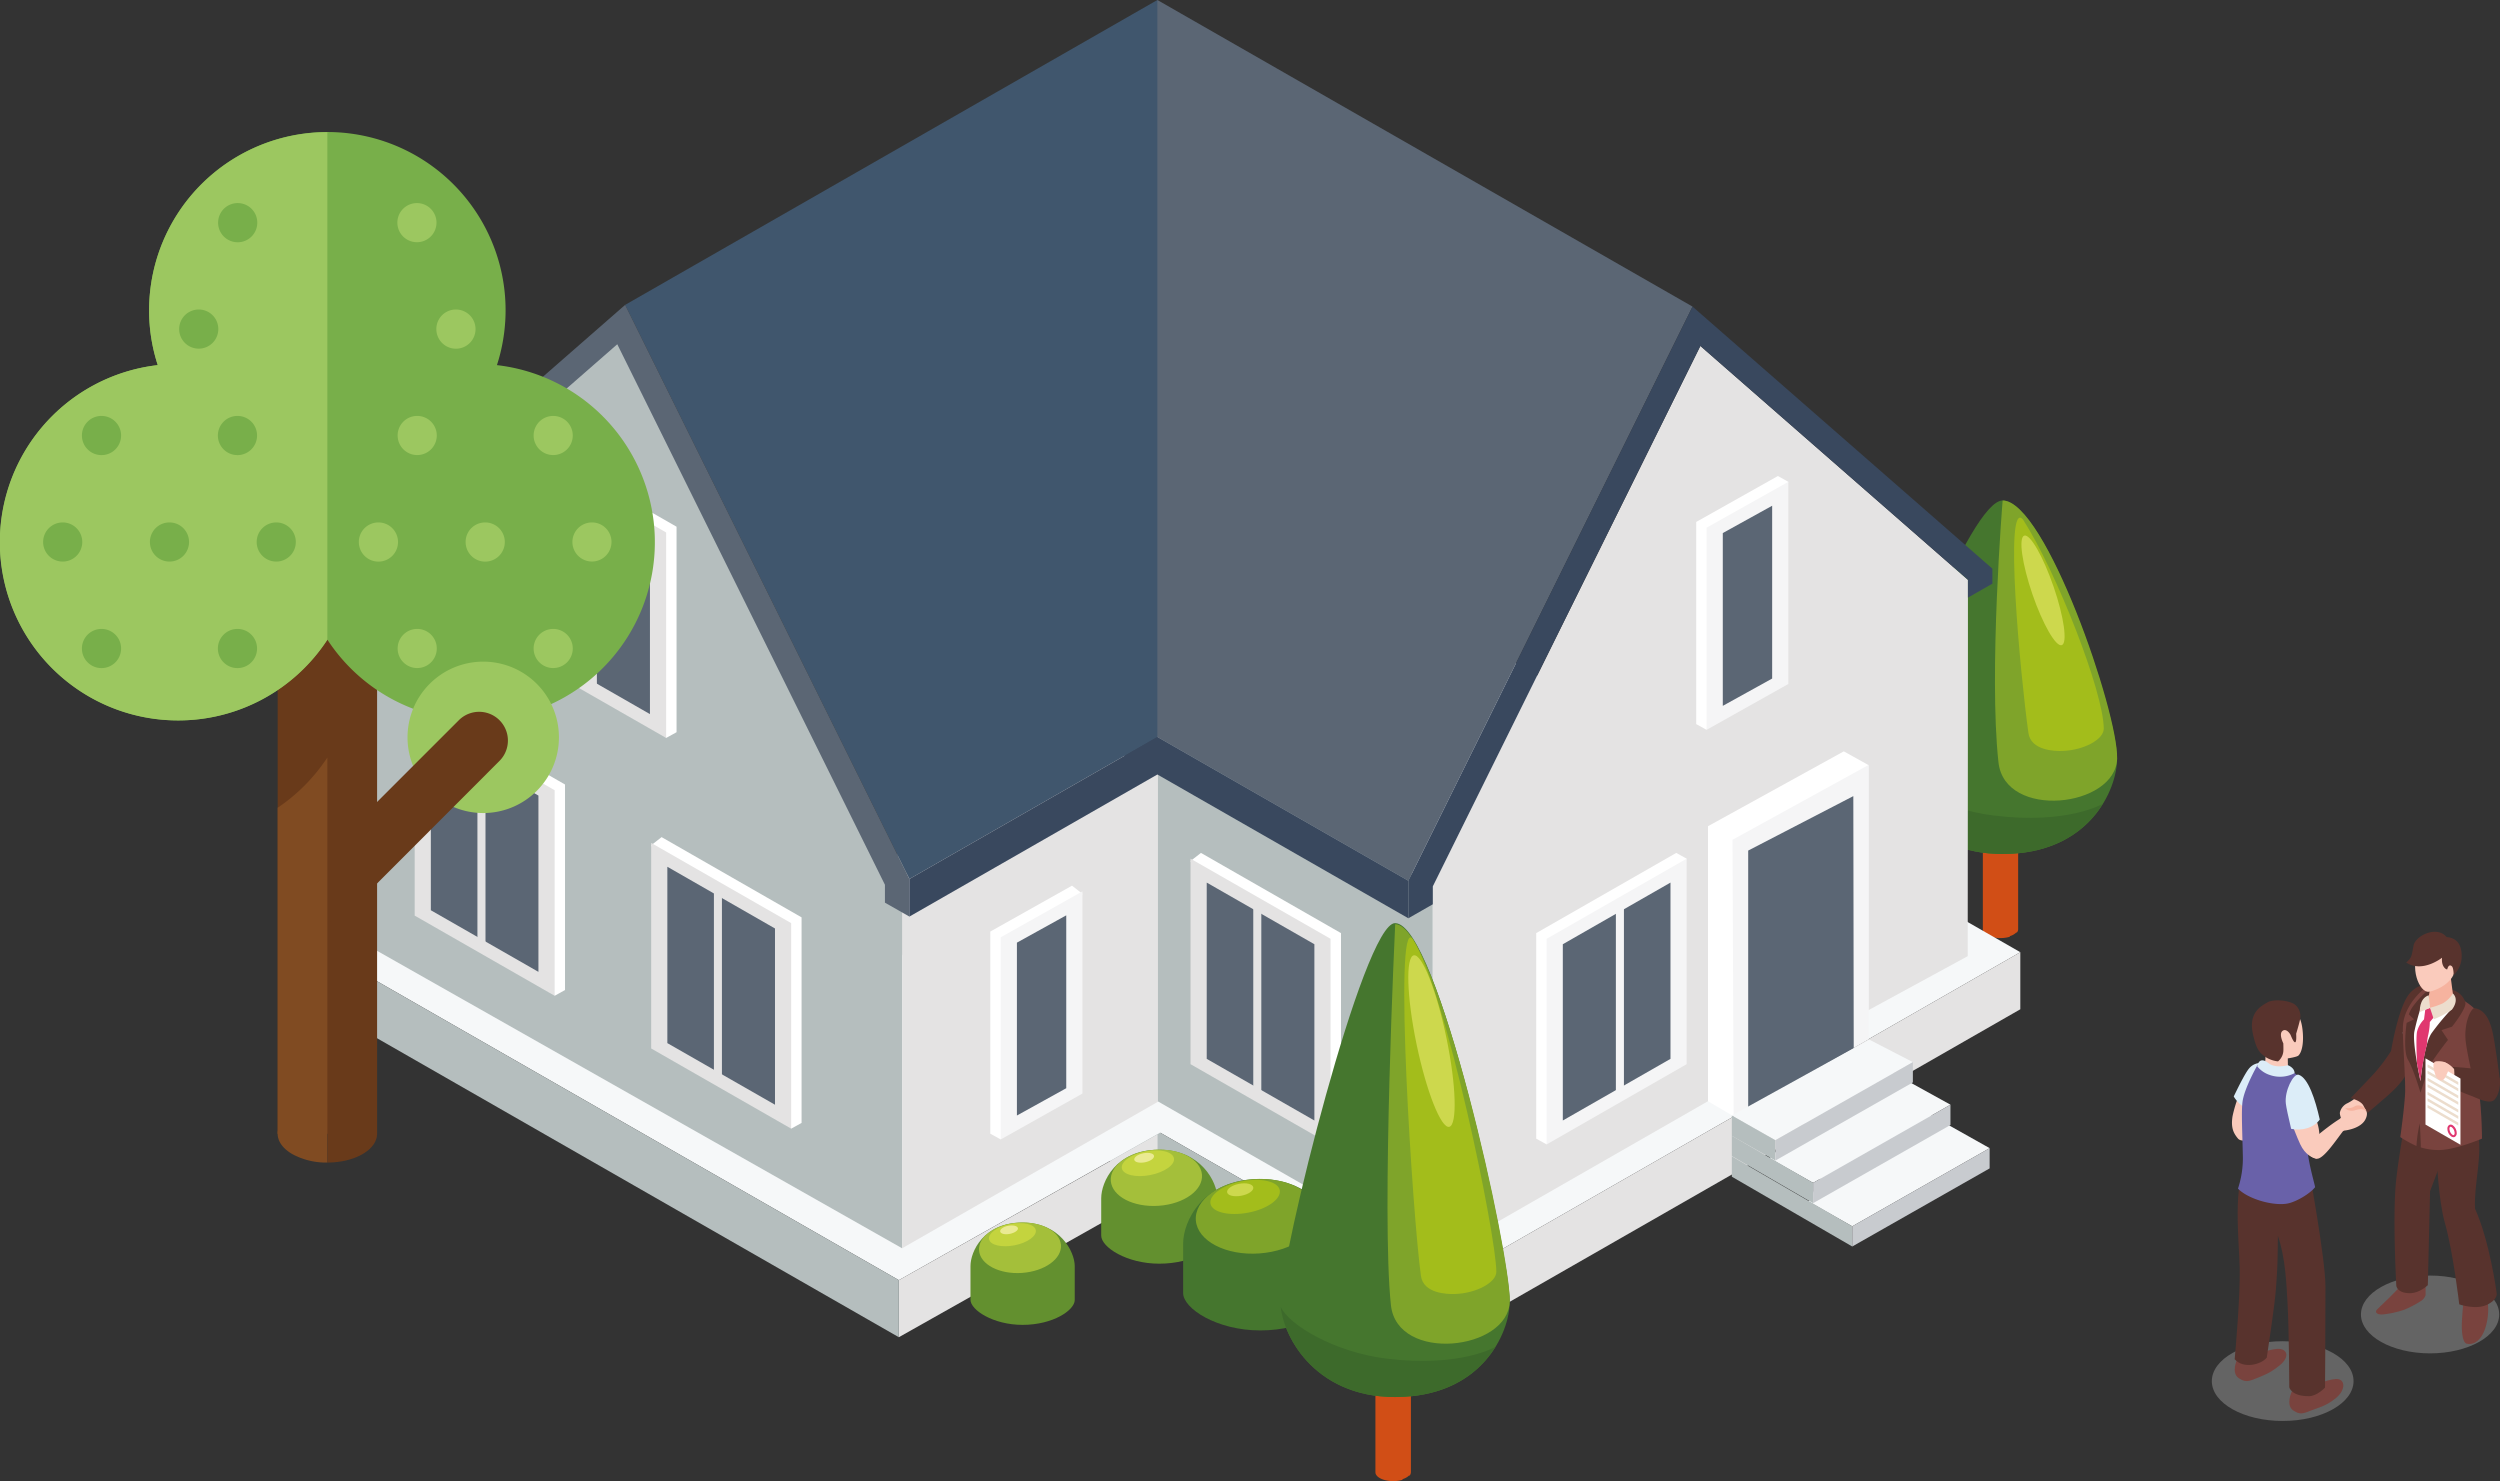 <svg xmlns="http://www.w3.org/2000/svg" viewBox="0 0 994.04 588.92"><rect x="0" y="0" width="994.04" height="588.92" fill="#333333" stroke="none"/><defs><style>.cls-1{isolation:isolate;}.cls-2{fill:#a1a1a1;opacity:0.44;mix-blend-mode:multiply;}.cls-3{fill:#facbbc;}.cls-4{fill:#58332d;}.cls-5{fill:#eaebf7;}.cls-6{fill:#79433e;}.cls-7{fill:#f6b39f;}.cls-8{fill:#fff;}.cls-9{fill:#e0376f;}.cls-10{fill:#ecddcd;}.cls-11{fill:#dcedf8;}.cls-12{fill:#6961a9;}.cls-13{fill:#d14e16;}.cls-14{fill:#45762e;}.cls-15{fill:#7fa42a;}.cls-16{fill:#a3bd1b;}.cls-17{fill:#3d6a2b;}.cls-18{fill:#cdd84d;}.cls-19{fill:#e4e3e3;}.cls-20{fill:#5b6674;}.cls-21{fill:#f6f8f9;}.cls-22{fill:#b5bebe;}.cls-23{fill:#39485e;}.cls-24{fill:#f5f5f6;}.cls-25{fill:#c8cbcf;}.cls-26{fill:#63902f;}.cls-27{fill:#a4bf3a;}.cls-28{fill:#c4d43e;}.cls-29{fill:#eaea92;}.cls-30{fill:#40566d;}.cls-31{fill:#693a1a;}.cls-32{fill:#804b22;}.cls-33{fill:#78af4a;}.cls-34{fill:#9cc760;}</style></defs><g class="cls-1"><g id="Capa_2" data-name="Capa 2"><g id="Layer_1" data-name="Layer 1"><path class="cls-2" d="M907.64,533.29c-15.57,0-28.18,7.11-28.18,15.87S892.07,565,907.64,565s28.17-7.1,28.17-15.85S923.2,533.29,907.64,533.29Z"></path><ellipse class="cls-2" cx="966.24" cy="522.65" rx="27.49" ry="15.47"></ellipse><path class="cls-3" d="M937.05,436.17a16.64,16.64,0,0,1-3.6,2.45,5.34,5.34,0,0,0-3.08,3.8c-.1,1.36,1.34,4.65,2.37,5.06s4.62-1.13,5.24-2.36a25.32,25.32,0,0,1,3.6-4.73C942.71,439.26,939.83,435.76,937.05,436.17Z"></path><path class="cls-4" d="M958.7,394.36c-4.53,4.32-7.3,19.74-8,23.58a70.4,70.4,0,0,1-7.17,9.4c-2.26,2.4-8.87,9.32-8.87,9.32s4,.88,5.07,2.94,1.65,2.9,1.65,2.9,4.82-4.07,8.08-6.94c10.79-9.46,8.58-14.09,10.36-18.54,2.09-5.22,5.19-24.65,5.19-24.65S962.88,390.36,958.7,394.36Z"></path><path class="cls-5" d="M960.89,397.88c-4.6,4.53-5.49,12.95-5.49,12.95a9.34,9.34,0,0,0,8.28,2.69c5.26-.82,4.12-18.28,4.12-18.28S965.49,393.36,960.89,397.88Z"></path><path class="cls-6" d="M950,516c-2.13,2.07-2.78,2.67-4.76,4.59-1.15,1.12-.2,2.16,2,2.07a39,39,0,0,0,8.74-1.89,43.35,43.35,0,0,0,6.54-3.41,4.3,4.3,0,0,0,1.94-2.46v-3.45l-10.44.44S952.25,513.75,950,516Z"></path><path class="cls-6" d="M979.54,517.35s-.4,3.54-.64,8,.38,8.37,1.74,8.86,5.23.43,7.43-5.75a24.44,24.44,0,0,0,.89-12.16Z"></path><path class="cls-4" d="M968.59,435.69A86.52,86.52,0,0,1,958,437s-3.75,18.61-5.24,32.19c-1.52,13.8.05,42,.05,42s.26,3,5.37,3c3.93,0,7.17-3.2,7.17-3.2l.88-37.36,8.73-23C975.19,439.43,968.6,446.82,968.59,435.69Z"></path><path class="cls-4" d="M984.1,480.55c-.49-10,3.24-21.44,1-31.35-2.85-12.37-7.3-12-7.3-12,.27-2.08-4.29-1.73-9-.82,0,8.29.06,16.58,0,24.86l.1-.48s.67,16.46,3.21,25.43c3.36,11.84,5.72,32.44,5.72,32.44s6.64,2.37,11.19.1,3.66-4.82,3.66-4.82S990,493.71,984.1,480.55Z"></path><path class="cls-6" d="M985.67,404.12c-.52-3.93-9.44-8.19-9.44-8.19s-6.33-4.9-12.88-2.32c0,0-7,5.66-7.85,13.66-.41,4,.8,17.36.84,26.13,0,4.92-1.94,18.73-1.94,18.73a44.81,44.81,0,0,0,6.43,3.54,49.47,49.47,0,0,1,1.32-9s.4,6.16.4,9.56a24.26,24.26,0,0,0,7.15,1.05c6.49,0,17.17-4.54,17.17-4.54s0-14.77-2-22.94C982.79,421.12,986,406.47,985.67,404.12Z"></path><path class="cls-4" d="M975.1,393.61l-8.7-.75a41.31,41.31,0,0,0-6.55,6.74,13.41,13.41,0,0,0-2.06,3.71l2.06,2-2.93,1.4s-1.64,11.06.58,14.77,4.92,13,4.92,13,3.09-9.59,4.45-12,6.48-9,6.48-9l-2.57-3.88,4.19-1.37s5.91-7.4,5.29-9.63A7.23,7.23,0,0,0,975.1,393.61Z"></path><path class="cls-7" d="M966.31,392.72l-.59,3.38s-1.27,4.4-.35,6a41.74,41.74,0,0,0,6.56-2.67c2.38-1.25,3.31-2,3.55-3.21-.51-3.39-1.13-8.51-1.13-8.51Z"></path><path class="cls-3" d="M962.19,377.65c-4.44,6.57-.25,17.31,3.64,16.68,2.18-.35,7.08-2.34,9.23-5.84,2.42-3.95,1.87-9.56.12-11.8C972.92,373.81,966.42,371.38,962.19,377.65Z"></path><path class="cls-4" d="M972.81,372.59c-3.92-4.74-12.45-.5-13.15,3.4-.87,4.83-.87,4.83-2.9,6.73C963.19,387,971,380.8,971,380.8c-.38,3.54,1.63,4.79,2.06,4.63.4-1.54,1.06-1.9,1.82-1.25s.72,3.56.72,3.56a10.37,10.37,0,0,0,3.2-7.42C978.83,377.42,978.14,373,972.81,372.59Z"></path><path class="cls-8" d="M962.59,400.49A95.52,95.52,0,0,0,960,410.1c-.91,4.56,2.41,19.73,2.41,19.73s1.47-14.83,4.45-19.05A95.68,95.68,0,0,1,975,401S966.57,401.74,962.59,400.49Z"></path><path class="cls-9" d="M964.33,401.43l-.5,3.9a10.59,10.59,0,0,0-2.79,4.94c-.5,2.72,0,12.57,0,12.57l1.35,7,.59-4.67s1-6.05,2-9.79a22.92,22.92,0,0,1,.41-3.39,26.41,26.41,0,0,0,.75-5.62l2.44-2.91-2.32-2.71Z"></path><path class="cls-10" d="M962.18,402.4l4.06-1.66-.55-5C961.71,397.06,962.18,402.4,962.18,402.4Z"></path><path class="cls-10" d="M971.19,399a28,28,0,0,1-5,1.7l1.53,4.59a37.9,37.9,0,0,0,7.2-3.84s3.15-3.74.39-6.44A11.36,11.36,0,0,1,971.19,399Z"></path><path class="cls-4" d="M983.64,400.86c-1.79,1.15-4,6.89-3.21,13.39.46,4,2.2,11.43,3.09,16.36,1.75,4.23,7.05,5.44,9.51.74a14.52,14.52,0,0,0,.92-2.23c-.67-5.41-1.48-11.06-2.39-16.37C990.24,405,987.7,401.21,983.64,400.86Z"></path><path class="cls-4" d="M984.25,425.08c-3-.57-10.25-.94-10.25-.94a6.88,6.88,0,0,1,0,7.91s4.83,2.32,8.5,3.64c2.3.84,7.4,3.62,9.32,1.57s2.47-6,2.13-8.14S987.27,425.66,984.25,425.08Z"></path><path class="cls-3" d="M968.73,423.06c-1.68,1.23,7.06,5.83,7.06,5.83a18,18,0,0,0,0-3.81S972.19,420.52,968.73,423.06Z"></path><polygon class="cls-8" points="964.41 447.15 978.32 455.18 978.32 428.84 964.41 420.81 964.41 447.15"></polygon><polygon class="cls-10" points="965.24 424.35 977.46 431.4 977.46 430.25 965.24 423.2 965.24 424.35"></polygon><polygon class="cls-10" points="965.24 426.88 977.46 433.93 977.46 432.79 965.24 425.74 965.24 426.88"></polygon><polygon class="cls-10" points="965.24 429.71 977.46 436.76 977.46 435.62 965.24 428.57 965.24 429.71"></polygon><polygon class="cls-10" points="965.24 432.25 977.46 439.3 977.46 438.15 965.24 431.1 965.24 432.25"></polygon><polygon class="cls-10" points="965.24 435.3 977.46 442.35 977.46 441.21 965.24 434.15 965.24 435.3"></polygon><polygon class="cls-10" points="965.24 437.83 977.46 444.89 977.46 443.74 965.24 436.69 965.24 437.83"></polygon><polygon class="cls-10" points="965.24 440.48 977.46 447.53 977.46 446.39 965.24 439.33 965.24 440.48"></polygon><path class="cls-3" d="M968.73,422c-1.92.18-1,3.49-.41,5.31s2.38,3.25,3.63,1.55a17.13,17.13,0,0,0,2-4.75S973.31,421.61,968.73,422Z"></path><path class="cls-9" d="M975.18,447.39a1.32,1.32,0,0,0-1.35-.07,1.65,1.65,0,0,0-.7,1.52,3.85,3.85,0,0,0,1.64,3.1,1.62,1.62,0,0,0,.78.23,1.19,1.19,0,0,0,.58-.15,1.68,1.68,0,0,0,.7-1.52A3.85,3.85,0,0,0,975.18,447.39Zm.53,3.92c-.17.1-.4,0-.53-.08a3.07,3.07,0,0,1-1.23-2.39.93.93,0,0,1,.29-.81.33.33,0,0,1,.17,0,1,1,0,0,1,.36.11,3.06,3.06,0,0,1,1.23,2.4A1,1,0,0,1,975.71,451.31Z"></path><path class="cls-3" d="M891.24,433.1a51.93,51.93,0,0,0-3.54,10.7c-.72,4.57.34,6.74,2.16,8.91s8.29-.73,8.53-.89c.07,0,1.33-1,3.2-2.33a43.7,43.7,0,0,0-.64-16.61Z"></path><path class="cls-6" d="M928.83,548.31c-3.7.16-11.19,3.49-11.19,3.49l-6.4,1.5s-2.56,5.47.63,7.54c2.39,1.55,3.47,1.45,6.47.22,3.32-1.37,6.43-1.82,10.49-5.19S932.54,548.15,928.83,548.31Z"></path><path class="cls-6" d="M905.64,536.33c-3.7.16-9.65,2.64-9.65,2.64l-6.41,1.5c-.08,0-2.64,5.46.64,7.54,2.41,1.52,3.47,1.45,6.46.22,3.32-1.37,5.87-2.11,9.93-5.49S909.34,536.17,905.64,536.33Z"></path><path class="cls-4" d="M893.6,464.16c-6,4.81-3.3,29.51-3.06,39.93.25,11.35-1.71,33.24-2,36.36,3.54,4,10.52,2.1,12.76-.61.16-1.24,3.11-20.19,3.64-27.25.72-9.57.7-12.38.78-21.17,3,8.55,3.39,18.93,3.82,26.29.62,10.59.72,33.89.72,33.89s.71,3.57,7.81,3.55c3.16,0,6.4-3.41,6.4-3.41s.17-20.59.17-40.14c0-11.09-6.54-46.4-6.54-46.4S898.76,460,893.6,464.16Z"></path><path class="cls-11" d="M894.24,424.87c-1.37,1.63-3.88,6.54-6.07,11.11,1.69,2.93,6.27,6.91,11.89,6.73a46.12,46.12,0,0,0-1.13-8.24l3.48-11.06S897.54,420.94,894.24,424.87Z"></path><path class="cls-3" d="M909.76,401.74c-2.6-1.8-7.61-1.24-9.78,3.35-1.2,2.54.5,9.38.76,14.17a11.74,11.74,0,0,1-1.07,6.11l3.31,1.37a10,10,0,0,0,6.78,0l-.1-5.9s3.57-.54,4.2-1.11c1.5-1.38,2.3-5.48,1.6-10.78C914.42,401.07,910.72,402.41,909.76,401.74Z"></path><path class="cls-12" d="M918.72,444.1c2-4.18-2.48-11.77-3.73-14.5s-5.23-4.39-5.23-4.39l-12.1-1.8s-5.29,9.21-6,14.7c-.49,3.85-.1,11,.11,20.74a38.66,38.66,0,0,1-1.91,13.77c4.24,4.38,15,7.22,20.41,5.76,3.24-.87,8.08-3.67,10.26-6.35C919.53,467.23,914.72,452.65,918.72,444.1Z"></path><path class="cls-11" d="M909.71,423.54s-4.84,1.42-7.69-.8c-4-3.15-4.48,1.28-4.48,1.28a10.61,10.61,0,0,0,5.08,3.45,12.31,12.31,0,0,0,9.74-.77C912.38,424.51,909.71,423.54,909.71,423.54Z"></path><path class="cls-4" d="M901.65,398.52c-2.46,1.42-7.7,4-5.87,12.51,1.48,6.87,2.91,7.63,5,9.25a11.87,11.87,0,0,0,5,1.75,5.92,5.92,0,0,0,2.1-3.88c.1-.82,0-3.3,0-3.3s-1.82-3.59-.41-4.87,3,.8,3.37,1.68c1.23,3.07,2.45,4.51,2.15-.63.4-1.32,1.3-4.39,1.53-5.63a6,6,0,0,0-1.63-5.61C910.92,397.75,904.11,397.09,901.65,398.52Z"></path><path class="cls-3" d="M920.09,442.42l-9.08,3.7s2.29,6.13,3.63,8.93c1.92,4,4.58,5.29,6.51,5.64.21,0,2.33-7.83.24-14.23Z"></path><path class="cls-11" d="M914,427.34c-2.06-.68-5.74,6.45-5.11,11.51.17,1.42,1,5.4,2.11,10,4.31.93,9-.41,11.38-3.7C920.61,437.25,917.82,428.61,914,427.34Z"></path><path class="cls-3" d="M938.8,441c-2.79.23-3.53,1-3.53,1a14.15,14.15,0,0,0,1.24-2.27c.62-1.4-.15-1.55-1.24,0a58,58,0,0,1-5,5.2c-6.14,3.82-14,11-14,11s1.43,4.28,4.82,4.79c2.65.41,7.74-7.36,10.53-10.94l.49-.24s6.83-.61,8.58-4.8C941.39,443.19,941.6,440.78,938.8,441Z"></path><path class="cls-7" d="M939.21,439.88a3.36,3.36,0,0,0-2.7-.15,5.19,5.19,0,0,1-4,.81s.91,1.55,3.62,1a11.34,11.34,0,0,1,2.7-.54c1.79.22,2.2,1,2.2,1A4.35,4.35,0,0,0,939.21,439.88Z"></path><path class="cls-13" d="M795.45,258.44c3.89,0,7,1.59,7,3.54V369.49a2,2,0,0,1-.64,1.43v-.26a5.72,5.72,0,0,1-2.69,1.56v.26a13.51,13.51,0,0,1-3.71.52c-3.87,0-7-1.59-7-3.51V262C788.42,260,791.58,258.44,795.45,258.44Z"></path><path class="cls-14" d="M796.25,199c17,0,45.55,84.33,45.55,102.57,0,12.61-11.18,38-45.55,38-32.61,0-45.59-25.41-45.59-38C750.66,283.34,783.64,199,796.25,199Z"></path><path class="cls-15" d="M794.62,303.09C790.71,267.51,796.28,199,796.28,199c17.06.1,46,84.33,45.52,102.57C841.33,321.07,797.11,326.09,794.62,303.09Z"></path><path class="cls-16" d="M819.94,298.59c8.55-.23,16.58-4.57,16.55-8.88-.09-14.58-18.76-62.35-32.1-83.11-7.63-8.81-1.13,61.46,2.14,84.85,1,7,10.53,7.25,13.41,7.14Z"></path><path class="cls-17" d="M792.81,324.27c29.42,3.66,43.36-4.7,43.36-4.7-6.35,10.37-18.74,20-39.92,20-30.84,0-44.11-22.74-45.45-35.86C754.1,311,772.31,321.8,792.81,324.27Z"></path><path class="cls-18" d="M808.09,236.2c4.14,12,9.37,21.13,11.71,20.32s.89-11.2-3.25-23.21-9.34-21.12-11.68-20.34S804,224.17,808.09,236.2Z"></path><polygon class="cls-8" points="379.63 287.52 383.74 284.28 439.4 316.19 439.4 397.92 435.26 400.21 379.63 287.52"></polygon><polygon class="cls-19" points="379.63 368.32 379.63 286.59 435.26 318.47 435.26 400.21 379.63 368.32"></polygon><polygon class="cls-20" points="428.82 320.61 386.03 296.1 386.03 366.19 428.82 390.69 428.82 320.61"></polygon><polygon class="cls-19" points="407.73 306.24 407.73 380.58 404.55 378.74 404.55 304.42 407.73 306.24"></polygon><polygon class="cls-21" points="569.7 244.78 336.08 378.61 569.7 512.47 803.31 378.61 569.7 244.78"></polygon><polygon class="cls-19" points="803.31 401.3 569.7 535.13 569.7 512.47 803.31 378.61 803.31 401.3"></polygon><polygon class="cls-22" points="569.7 535.13 336.08 401.3 336.08 378.61 569.7 512.47 569.7 535.13"></polygon><polygon class="cls-21" points="238.41 310.47 123.78 375.18 357.39 509.01 472.02 444.3 238.41 310.47"></polygon><polygon class="cls-19" points="460.26 451.04 357.39 509.01 357.39 531.7 460.26 473.72 460.26 451.04"></polygon><polygon class="cls-22" points="357.39 531.7 123.78 397.84 123.78 375.18 357.39 509.01 357.39 531.7"></polygon><polygon class="cls-22" points="569.7 500.57 569.7 352.47 356.89 230.56 356.89 378.61 569.7 500.57"></polygon><polygon class="cls-22" points="358.69 496.33 358.69 348.28 245.73 129.63 139.48 224.06 139.48 372.14 358.69 496.33"></polygon><polygon class="cls-19" points="460.42 289.97 358.69 348.28 358.69 496.33 460.42 438.07 460.42 289.97"></polygon><polygon class="cls-19" points="676.09 137.55 782.48 230.56 782.48 268.4 782.39 380.19 730.13 408.62 569.7 500.57 569.7 352.47 676.09 137.55"></polygon><polygon class="cls-20" points="672.98 121.91 559.98 350.2 347.19 228.27 460.19 0 672.98 121.91"></polygon><polygon class="cls-23" points="792.21 226.12 792.21 232.07 782.48 237.63 782.48 230.56 676.09 137.55 569.7 352.47 569.7 359.56 559.98 365.12 559.98 350.2 672.98 121.91 792.21 226.12"></polygon><polygon class="cls-23" points="559.98 365.12 559.98 350.2 347.19 228.27 347.19 243.21 559.98 365.12"></polygon><polygon class="cls-8" points="473.37 342.36 477.52 339.13 533.2 371.02 533.2 452.75 529.05 455.04 473.37 342.36"></polygon><polygon class="cls-19" points="473.37 423.13 473.37 341.42 529.05 373.28 529.05 455.04 473.37 423.13"></polygon><polygon class="cls-20" points="522.62 375.44 479.81 350.93 479.81 421.02 522.62 445.53 522.62 375.44"></polygon><polygon class="cls-19" points="501.52 361.07 501.52 435.42 498.32 433.57 498.32 359.22 501.52 361.07"></polygon><polygon class="cls-8" points="670.64 341.42 666.5 339.13 610.82 371.02 610.82 452.75 614.97 455.04 670.64 341.42"></polygon><polygon class="cls-24" points="670.64 423.13 670.64 341.42 614.97 373.28 614.97 455.04 670.64 423.13"></polygon><polygon class="cls-20" points="621.4 375.44 664.21 350.93 664.21 421.02 621.4 445.53 621.4 375.44"></polygon><polygon class="cls-24" points="642.5 361.07 642.5 435.42 645.7 433.57 645.7 359.22 642.5 361.07"></polygon><polygon class="cls-8" points="711.07 191.58 706.92 189.27 674.44 207.53 674.44 287.91 678.56 290.2 711.07 191.58"></polygon><polygon class="cls-24" points="711.07 271.96 711.07 191.58 678.56 209.82 678.56 290.2 711.07 271.96"></polygon><polygon class="cls-20" points="685.01 211.95 704.64 201.09 704.64 269.8 685.01 280.66 685.01 211.95"></polygon><polygon class="cls-8" points="742.86 304.16 733.12 298.75 679.13 328.51 679.13 437.89 689.33 443.86 742.86 304.16"></polygon><polygon class="cls-24" points="743.07 413.15 743.07 304.1 688.87 333.91 689.33 443.86 743.07 413.15"></polygon><polygon class="cls-20" points="736.91 316.55 695.11 338.2 695.11 440.56 737.07 416.86 736.91 316.55"></polygon><polygon class="cls-8" points="430.39 355.4 426.25 352.15 393.76 370.4 393.76 450.78 397.91 453.06 430.39 355.4"></polygon><polygon class="cls-24" points="430.39 434.82 430.39 354.42 397.91 372.68 397.91 453.06 430.39 434.82"></polygon><polygon class="cls-20" points="404.34 374.81 423.96 363.95 423.96 432.69 404.34 443.55 404.34 374.81"></polygon><polygon class="cls-21" points="791.11 456.52 743.23 429.62 719.12 477.78 736.48 487.6 791.11 456.52"></polygon><polygon class="cls-22" points="736.48 495.63 688.6 467.87 688.6 459.79 736.48 487.6 736.48 495.63"></polygon><polygon class="cls-25" points="736.48 495.63 791.11 464.57 791.11 456.52 736.48 487.6 736.48 495.63"></polygon><polygon class="cls-21" points="775.53 439.24 743.23 421.41 703.56 460.52 720.91 470.32 775.53 439.24"></polygon><polygon class="cls-22" points="720.91 478.4 688.6 459.66 688.6 451.61 720.91 470.32 720.91 478.4"></polygon><polygon class="cls-25" points="720.91 478.4 775.53 447.32 775.53 439.24 720.91 470.32 720.91 478.4"></polygon><polygon class="cls-21" points="760.59 422.32 743.23 413.36 688.6 443.55 705.91 453.37 760.59 422.32"></polygon><polygon class="cls-22" points="705.91 461.46 688.6 451.63 688.6 443.55 705.91 453.37 705.91 461.46"></polygon><polygon class="cls-25" points="705.91 461.46 760.59 430.38 760.59 422.32 705.91 453.37 705.91 461.46"></polygon><path class="cls-26" d="M460.94,502.46c-13,0-23.08-6.57-23.08-11.17V476.43c0-6.42,5.68-19.29,23.08-19.29,16.54,0,23.11,12.87,23.11,19.29v15C484.05,496,474.47,502.46,460.94,502.46Z"></path><path class="cls-27" d="M441.67,469.56c.51,6.16,9,10.58,19.08,9.88s17.71-6.26,17.17-12.42-9-10.58-19-9.85S441.18,463.43,441.67,469.56Z"></path><path class="cls-28" d="M446.07,464.55c.5,2.57,5.55,3.79,11.26,2.68s10-4.14,9.44-6.73-5.54-3.8-11.25-2.68S445.57,461.92,446.07,464.55Z"></path><path class="cls-29" d="M451,461.14c.19,1,2.1,1.43,4.26,1s3.77-1.56,3.6-2.57-2.12-1.44-4.28-1S450.84,460.13,451,461.14Z"></path><path class="cls-14" d="M501.09,529c-17.28,0-30.65-8.73-30.65-14.84V494.38c0-8.5,7.53-25.57,30.65-25.57,21.93,0,30.65,17.07,30.65,25.57v20C531.74,520.34,519,529,501.09,529Z"></path><path class="cls-15" d="M475.49,485.29c.68,8.16,12,14.06,25.3,13.09s23.53-8.29,22.83-16.45-12-14-25.3-13.09S474.82,477.13,475.49,485.29Z"></path><path class="cls-16" d="M481.31,478.61c.69,3.43,7.37,5,15,3.56s13.19-5.49,12.54-8.94-7.36-5-15-3.54S480.66,475.18,481.31,478.61Z"></path><path class="cls-18" d="M487.93,474.11c.24,1.28,2.76,1.87,5.65,1.33s5-2.05,4.74-3.36-2.8-1.94-5.68-1.37S487.65,472.81,487.93,474.11Z"></path><path class="cls-26" d="M406.6,526.79c-11.68,0-20.72-5.9-20.72-10V503.4c0-5.72,5.1-17.28,20.72-17.28,14.83,0,20.73,11.56,20.73,17.28v13.51C427.33,520.94,418.71,526.79,406.6,526.79Z"></path><path class="cls-27" d="M389.29,497.27c.48,5.53,8.15,9.51,17.12,8.86s15.9-5.61,15.44-11.15-8.12-9.46-17.11-8.86S388.84,491.73,389.29,497.27Z"></path><path class="cls-28" d="M393.27,492.75c.45,2.33,5,3.4,10.1,2.41s8.91-3.69,8.47-6.05-4.95-3.38-10.11-2.39S392.79,490.41,393.27,492.75Z"></path><path class="cls-29" d="M397.69,489.68c.19.91,1.91,1.32,3.84.93s3.39-1.4,3.21-2.28-1.88-1.3-3.85-.94S397.53,488.79,397.69,489.68Z"></path><path class="cls-13" d="M554,474.35c3.87,0,7,1.61,7,3.53V585.39a2.2,2.2,0,0,1-.63,1.46v-.27a6,6,0,0,1-2.71,1.54v.28a12.94,12.94,0,0,1-3.69.52c-3.9,0-7.08-1.58-7.08-3.53V477.88C546.87,476,550.05,474.35,554,474.35Z"></path><path class="cls-14" d="M554.7,367.05c17.06,0,45.6,132.19,45.6,150.43,0,12.63-11.23,38-45.6,38-32.56,0-45.54-25.39-45.54-38C509.16,499.24,542.14,367.05,554.7,367.05Z"></path><path class="cls-15" d="M553.06,519c-3.86-35.55,1.69-151.53,1.69-151.53,17,.1,46,131.81,45.55,150C599.8,537,555.58,542,553.06,519Z"></path><path class="cls-16" d="M578.44,514.52c8.54-.26,16.58-4.6,16.53-8.89-.09-14.57-20-111.69-33.36-132.43C554,364.34,561.7,484,565,507.37c1,7,10.5,7.23,13.41,7.15Z"></path><path class="cls-17" d="M551.28,540.2c29.45,3.64,43.39-4.71,43.39-4.71-6.38,10.37-18.76,20-40,20-30.82,0-44.06-22.73-45.43-35.86C512.58,526.92,530.78,537.7,551.28,540.2Z"></path><path class="cls-18" d="M563.24,415.17c3.92,18.84,9.76,33.58,13,32.88s2.8-16.51-1.11-35.35-9.74-33.55-13-32.84S559.33,396.36,563.24,415.17Z"></path><polygon class="cls-30" points="460.19 0 248.56 121.23 361.59 349.5 460.19 293.03 460.19 0"></polygon><polygon class="cls-20" points="129.33 225.44 129.33 231.39 139.05 236.98 139.05 229.86 245.44 136.88 351.86 351.79 351.86 358.91 361.59 364.45 361.59 349.5 248.56 121.23 129.33 225.44"></polygon><polygon class="cls-23" points="460.19 293.03 361.59 349.5 361.59 364.45 460.19 307.95 460.19 293.03"></polygon><polygon class="cls-8" points="258.92 336.09 263.06 332.85 318.72 364.76 318.72 446.49 314.58 448.77 258.92 336.09"></polygon><polygon class="cls-19" points="258.92 416.89 258.92 335.16 314.58 367.05 314.58 448.77 258.92 416.89"></polygon><polygon class="cls-20" points="308.15 369.18 265.35 344.64 265.35 414.76 308.15 439.26 308.15 369.18"></polygon><polygon class="cls-19" points="287.05 354.8 287.05 429.15 283.86 427.28 283.86 352.96 287.05 354.8"></polygon><polygon class="cls-8" points="209.21 180.79 213.33 177.52 269.01 209.43 269.01 291.14 264.87 293.42 209.21 180.79"></polygon><polygon class="cls-19" points="209.21 261.56 209.21 179.83 264.87 211.72 264.87 293.42 209.21 261.56"></polygon><polygon class="cls-20" points="258.43 213.85 215.62 189.32 215.62 259.4 258.43 283.94 258.43 213.85"></polygon><polygon class="cls-19" points="237.33 199.48 237.33 273.83 234.14 271.98 234.14 197.63 237.33 199.48"></polygon><polygon class="cls-8" points="164.88 283.29 169 280.01 224.66 311.93 224.66 393.65 220.54 395.94 164.88 283.29"></polygon><polygon class="cls-19" points="164.88 364.06 164.88 282.32 220.54 314.21 220.54 395.94 164.88 364.06"></polygon><polygon class="cls-20" points="214.09 316.34 171.31 291.84 171.31 361.93 214.09 386.43 214.09 316.34"></polygon><polygon class="cls-19" points="193.04 301.97 193.04 376.32 189.83 374.48 189.83 300.1 193.04 301.97"></polygon><rect class="cls-31" x="110.4" y="225.93" width="39.52" height="224.88"></rect><path class="cls-32" d="M130.16,439.34c-10.92,0-19.79,5.14-19.76,11.47,0,3.14,2.25,6,5.83,8.08a28.15,28.15,0,0,0,13.93,3.36Z"></path><path class="cls-31" d="M144.08,442.71a28.3,28.3,0,0,0-13.92-3.37v22.91c10.91,0,19.79-5.1,19.76-11.44C149.9,447.64,147.66,444.76,144.08,442.71Z"></path><rect class="cls-31" x="130.16" y="225.93" width="19.76" height="224.88"></rect><path class="cls-33" d="M62.73,145.18a69.79,69.79,0,0,1-3.44-21.74,70.87,70.87,0,1,1,138.3,21.74,70.87,70.87,0,1,1-67.42,109.15A70.86,70.86,0,1,1,62.73,145.18Z"></path><path class="cls-34" d="M70.86,286.46a70.87,70.87,0,0,1-8.13-141.28,69.79,69.79,0,0,1-3.44-21.74,70.87,70.87,0,0,1,70.87-70.88V254.38A70.82,70.82,0,0,1,70.86,286.46Z"></path><path class="cls-34" d="M222.24,293.22a30.1,30.1,0,1,1-30.11-30.14A30.09,30.09,0,0,1,222.24,293.22Z"></path><path class="cls-33" d="M117.62,215.52a7.78,7.78,0,1,1-7.78-7.79A7.75,7.75,0,0,1,117.62,215.52Z"></path><path class="cls-33" d="M102.21,173.2a7.79,7.79,0,1,1-7.78-7.82A7.77,7.77,0,0,1,102.21,173.2Z"></path><path class="cls-33" d="M86.8,130.86A7.78,7.78,0,1,1,79,123.07,7.75,7.75,0,0,1,86.8,130.86Z"></path><path class="cls-33" d="M102.21,257.84a7.79,7.79,0,1,1-7.78-7.77A7.78,7.78,0,0,1,102.21,257.84Z"></path><path class="cls-33" d="M102.3,88.51a7.79,7.79,0,1,1-7.79-7.76A7.77,7.77,0,0,1,102.3,88.51Z"></path><path class="cls-33" d="M17.15,215.52a7.78,7.78,0,1,0,7.79-7.79A7.77,7.77,0,0,0,17.15,215.52Z"></path><path class="cls-33" d="M59.61,215.52a7.78,7.78,0,1,0,7.77-7.79A7.75,7.75,0,0,0,59.61,215.52Z"></path><path class="cls-34" d="M185.14,215.52a7.79,7.79,0,1,0,7.76-7.79A7.75,7.75,0,0,0,185.14,215.52Z"></path><path class="cls-33" d="M32.57,173.2a7.79,7.79,0,1,0,7.79-7.82A7.77,7.77,0,0,0,32.57,173.2Z"></path><path class="cls-33" d="M32.57,257.84a7.79,7.79,0,1,0,7.79-7.77A7.78,7.78,0,0,0,32.57,257.84Z"></path><path class="cls-34" d="M142.68,215.52a7.79,7.79,0,1,0,7.81-7.79A7.77,7.77,0,0,0,142.68,215.52Z"></path><path class="cls-34" d="M158.11,173.2a7.78,7.78,0,1,0,7.76-7.82A7.75,7.75,0,0,0,158.11,173.2Z"></path><path class="cls-34" d="M173.5,130.86a7.79,7.79,0,1,0,7.79-7.79A7.75,7.75,0,0,0,173.5,130.86Z"></path><path class="cls-34" d="M158.11,257.84a7.78,7.78,0,1,0,7.76-7.77A7.77,7.77,0,0,0,158.11,257.84Z"></path><path class="cls-34" d="M158,88.51a7.78,7.78,0,1,0,7.78-7.76A7.77,7.77,0,0,0,158,88.51Z"></path><path class="cls-34" d="M243.14,215.52a7.77,7.77,0,1,1-7.76-7.79A7.75,7.75,0,0,1,243.14,215.52Z"></path><path class="cls-34" d="M227.74,173.2a7.78,7.78,0,1,1-7.77-7.82A7.77,7.77,0,0,1,227.74,173.2Z"></path><path class="cls-34" d="M227.74,257.84a7.78,7.78,0,1,1-7.77-7.77A7.78,7.78,0,0,1,227.74,257.84Z"></path><path class="cls-31" d="M130.16,366.29A11.42,11.42,0,0,1,122,346.8l60.44-60.43a11.43,11.43,0,0,1,16.16,16.18L138.22,363A11.37,11.37,0,0,1,130.16,366.29Z"></path><path class="cls-32" d="M110.4,321.18V450.81h19.76V301.21A71.7,71.7,0,0,1,110.4,321.18Z"></path></g></g></g></svg>